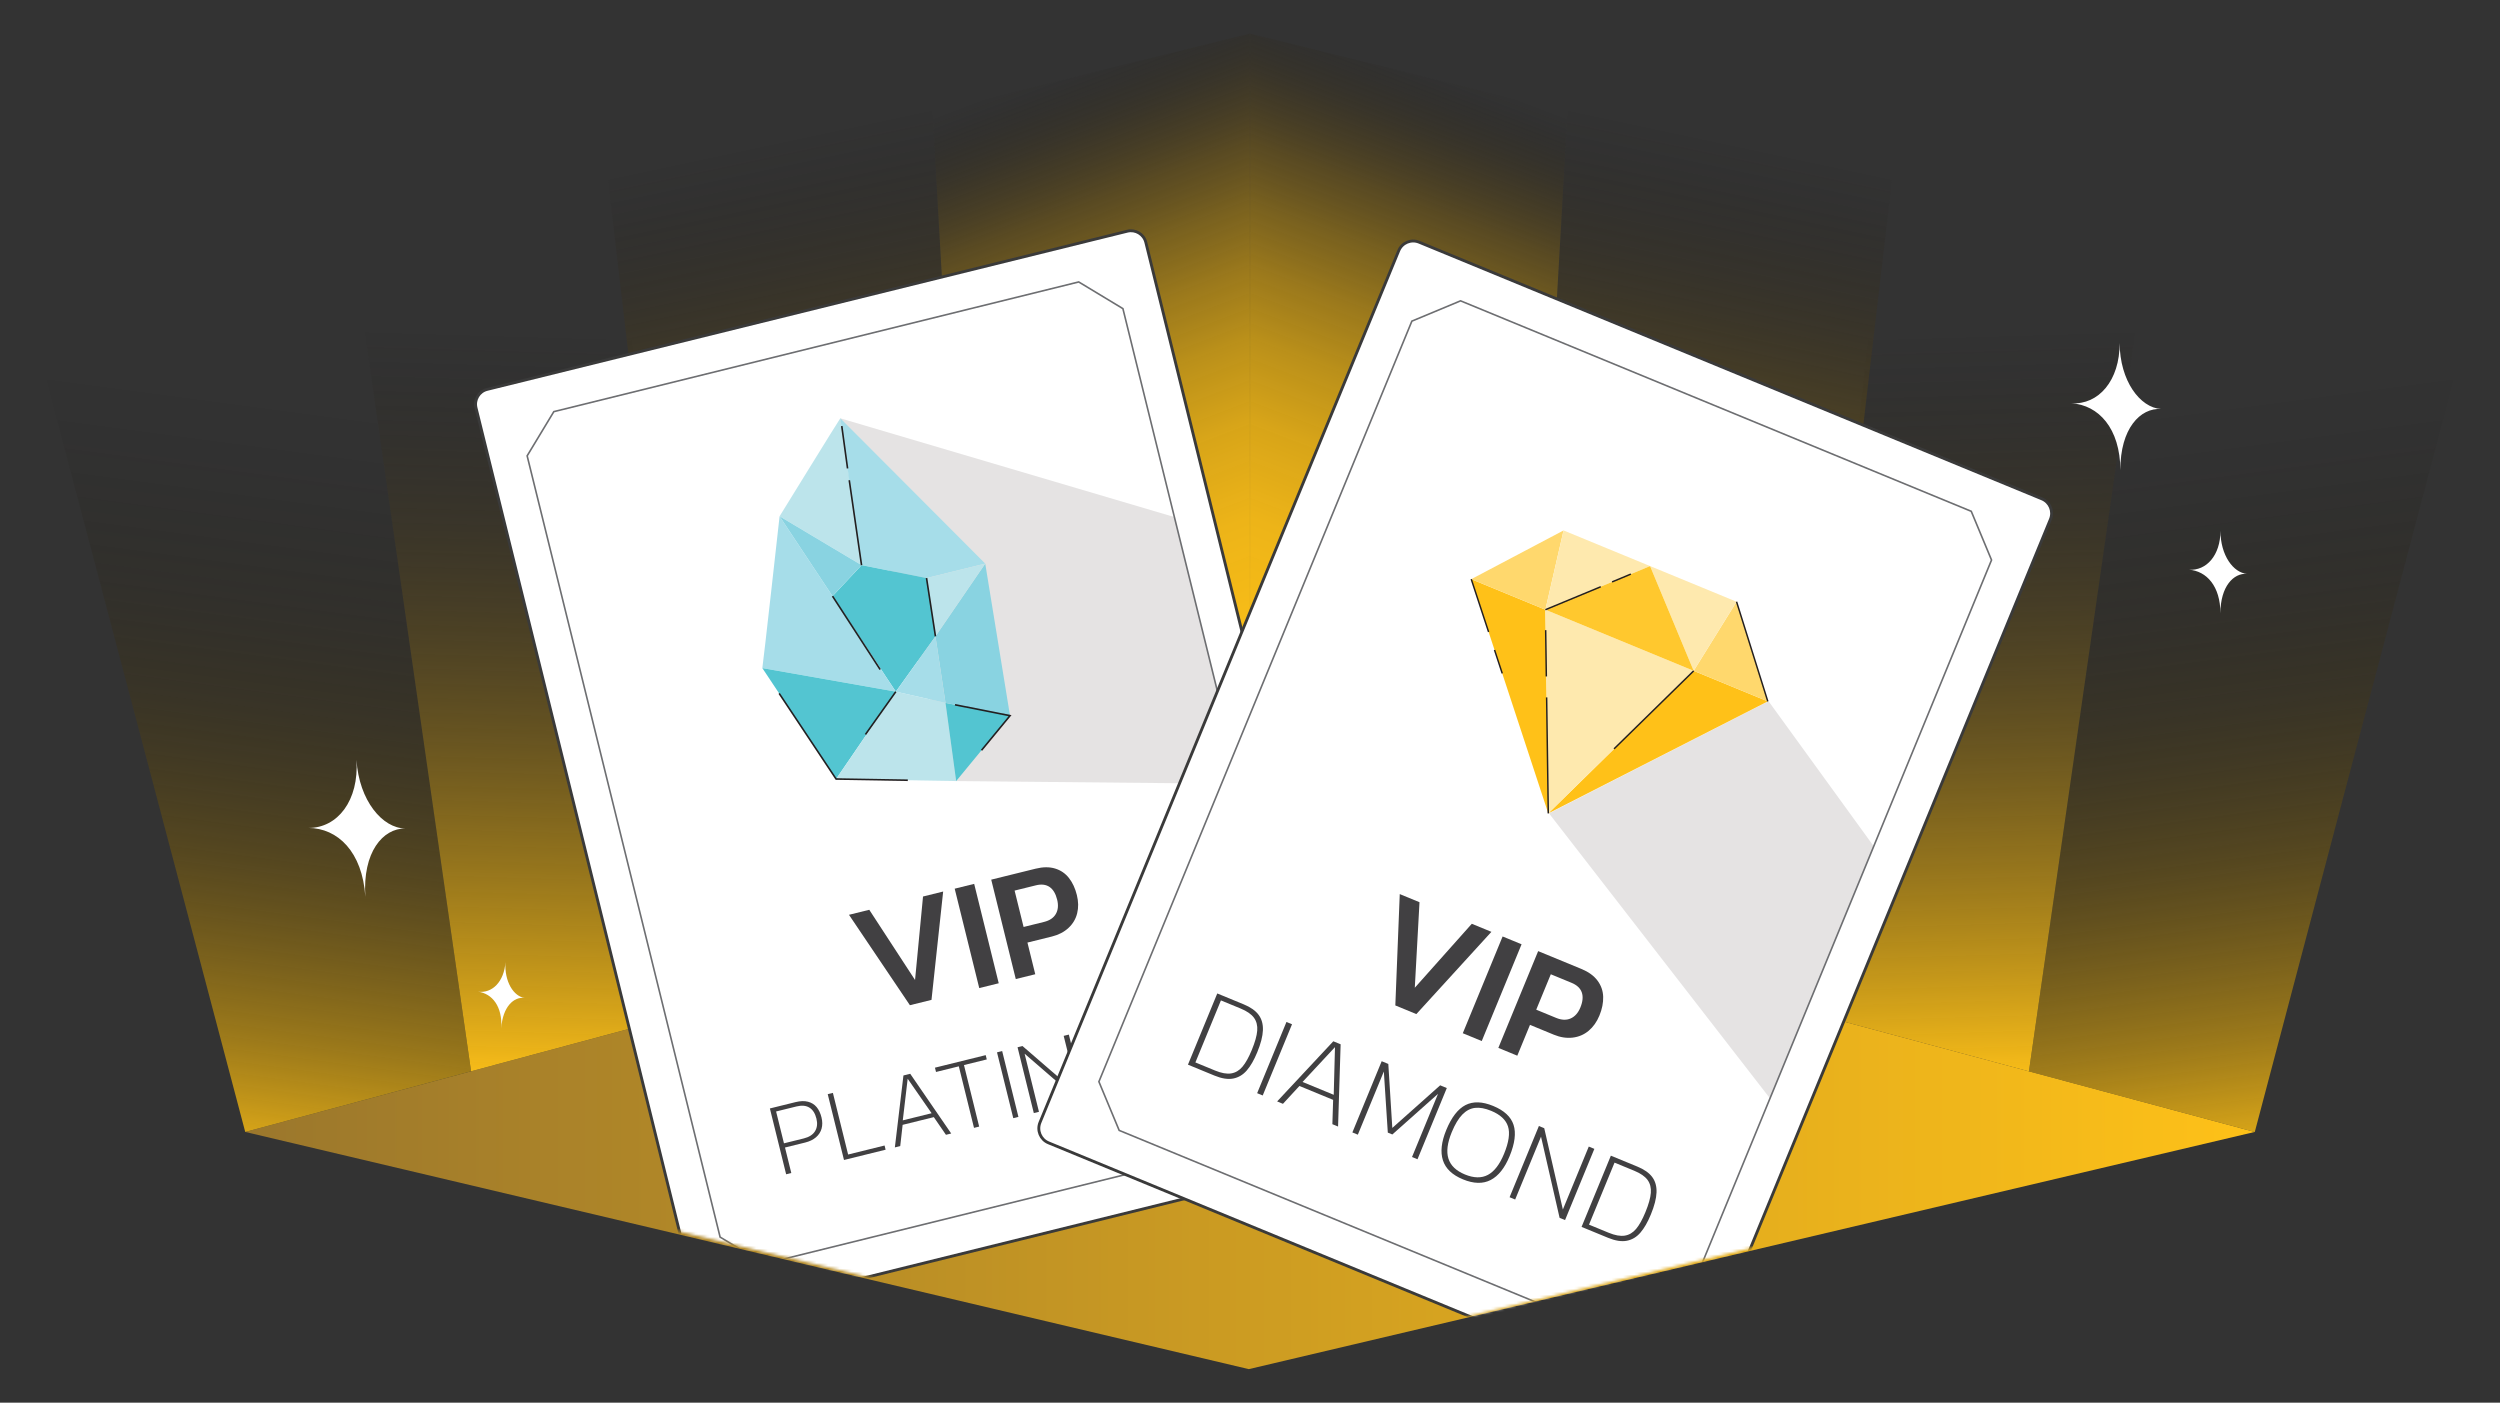 <svg width="868" height="487" viewBox="0 0 868 487" fill="none" xmlns="http://www.w3.org/2000/svg">
<rect x="0" y="0" width="868" height="487" fill="#333333" stroke="none"/>
<path d="M85.145 393.011L433.583 475.363L782.823 393.011L433.984 299.326L85.145 393.011Z" fill="url(#paint0_linear_702_671)"/>
<path d="M85.146 393.011L163.557 371.953L118.293 57.069L55.591 74.855L4.834 89.251" fill="url(#paint1_linear_702_671)"/>
<path d="M118.293 57.069L163.557 371.953L244.753 350.146L209.943 31.073L118.293 57.069Z" fill="url(#paint2_linear_702_671)"/>
<path d="M209.943 52.531L244.788 350.457L339.386 315.911L322.838 23.012L209.943 52.531Z" fill="url(#paint3_linear_702_671)"/>
<path d="M323.759 38.914L339.386 313.423L433.999 287.5L433.984 11.636L323.759 38.914Z" fill="url(#paint4_linear_702_671)"/>
<path d="M782.856 393.043L704.444 371.985L749.708 57.101L812.41 74.887L863.167 89.284" fill="url(#paint5_linear_702_671)"/>
<path d="M749.708 57.101L704.444 371.985L623.247 350.178L658.057 31.105L749.708 57.101Z" fill="url(#paint6_linear_702_671)"/>
<path d="M658.058 52.563L623.214 350.489L528.615 315.943L545.163 23.044L658.058 52.563Z" fill="url(#paint7_linear_702_671)"/>
<path d="M544.242 38.946L528.615 313.455L434.001 287.5L434.017 11.669L544.242 38.946Z" fill="url(#paint8_linear_702_671)"/>
<path d="M759.984 197.804C766.095 198.236 770.927 203.492 770.925 212.938C770.931 203.565 775.514 198.903 780.164 199.231C775.449 198.897 770.939 192.831 770.943 184.295C770.939 192.761 766.099 198.237 759.984 197.804Z" fill="white"/>
<path d="M107.054 287.461C117.241 287.514 125.835 295.715 126.849 311.387C125.843 295.832 132.945 287.599 140.694 287.639C132.835 287.597 124.687 278.021 123.769 263.856C124.678 277.908 117.239 287.518 107.053 287.465L107.054 287.461Z" fill="white"/>
<path d="M719.186 140.015C728.607 140.619 736.112 148.672 736.198 163.227C736.113 148.779 743.131 141.55 750.299 142.008C743.031 141.544 736.014 132.241 735.935 119.083C736.012 132.131 728.608 140.617 719.186 140.015Z" fill="white"/>
<path d="M166.002 344.316C170.895 344.972 174.518 349.449 174.035 357.043C174.513 349.504 178.438 345.984 182.16 346.484C178.384 345.976 175.063 340.868 175.496 334C175.064 340.813 170.895 344.972 166 344.312L166.002 344.316Z" fill="white"/>
<mask id="mask0_702_671" style="mask-type:luminance" maskUnits="userSpaceOnUse" x="75" y="48" width="713" height="428">
<path d="M85.145 391.123L433.582 475.364L782.823 391.123L787.683 48.697H75.661L85.145 391.123Z" fill="white"/>
</mask>
<g mask="url(#mask0_702_671)">
<path d="M391.405 80.273L169.151 135.189C166.306 135.892 164.569 138.769 165.272 141.615L242.062 452.526C242.765 455.372 245.642 457.109 248.488 456.406L470.742 401.49C473.587 400.787 475.324 397.91 474.621 395.064L397.831 84.153C397.128 81.307 394.251 79.57 391.405 80.273Z" fill="white" stroke="#3A3A3A" stroke-miterlimit="10"/>
<path d="M405.721 309.601C412.177 308.895 418.217 313.47 419.996 323.322C418.228 313.541 422.131 307.808 427.042 307.271C422.059 307.814 416.206 302.338 414.593 293.429C416.19 302.267 412.177 308.895 405.717 309.596L405.721 309.601Z" fill="#FEC118"/>
<path d="M331.978 271.186L430.624 272.151L407.747 179.525L291.756 145.235" fill="#E5E3E3"/>
<path d="M374.529 97.892L192.289 142.921L183.024 158.269L250.02 429.52L265.364 438.787L447.604 393.758L456.869 378.411L389.874 107.159L374.529 97.892Z" stroke="#6D6E71" stroke-width="0.567" stroke-miterlimit="10"/>
<path d="M323.416 347.156L315.918 349.009L294.764 317.618L301.811 315.877L317.703 340.252L320.474 311.266L327.465 309.539L323.416 347.156Z" fill="#414042"/>
<path d="M346.758 341.389L339.993 343.061L331.469 308.549L338.234 306.878L346.758 341.389Z" fill="#414042"/>
<path d="M359.443 338.255L352.678 339.927L344.153 305.415L359.601 301.598C362.12 300.976 364.36 300.961 366.321 301.553C368.281 302.146 369.889 303.245 371.143 304.849C372.396 306.454 373.311 308.422 373.886 310.753C374.444 313.008 374.479 315.124 373.989 317.1C373.5 319.076 372.493 320.77 370.968 322.184C369.443 323.599 367.533 324.589 365.241 325.155L356.727 327.259L359.443 338.255ZM359.657 307.387L352.27 309.213L355.39 321.844L362.494 320.089C364.448 319.606 365.814 318.681 366.594 317.312C367.371 315.944 367.524 314.3 367.05 312.382C366.53 310.277 365.648 308.801 364.402 307.951C363.154 307.102 361.573 306.914 359.657 307.387Z" fill="#414042"/>
<path d="M274.738 407.268L272.946 407.711L267.302 384.856L276.263 382.643C277.88 382.242 279.303 382.202 280.53 382.517C281.758 382.837 282.755 383.454 283.524 384.374C284.293 385.293 284.859 386.488 285.222 387.958C285.572 389.377 285.582 390.677 285.253 391.852C284.922 393.031 284.273 394.036 283.304 394.869C282.334 395.703 281.09 396.309 279.572 396.684L272.552 398.418L274.738 407.268ZM276.52 384.163L269.462 385.906L272.192 396.961L279.063 395.264C280.929 394.803 282.235 393.966 282.979 392.75C283.723 391.537 283.884 390.084 283.467 388.391C283.018 386.572 282.208 385.3 281.038 384.573C279.868 383.844 278.361 383.708 276.52 384.163Z" fill="#414042"/>
<path d="M307.484 399.177L293.033 402.747L287.388 379.893L289.181 379.449L294.466 400.848L307.124 397.72L307.484 399.177Z" fill="#414042"/>
<path d="M312.561 397.923L310.695 398.384L313.675 373.399L316.029 372.817L330.261 393.55L328.431 394.002L324.223 387.87L313.394 390.544L312.561 397.923ZM315.146 374.54L313.445 388.988L323.452 386.515L315.146 374.54Z" fill="#414042"/>
<path d="M339.968 391.151L338.176 391.593L332.9 370.231L324.985 372.188L324.615 370.695L342.238 366.341L342.608 367.834L334.692 369.789L339.968 391.151Z" fill="#414042"/>
<path d="M353.599 387.783L351.807 388.226L346.161 365.371L347.953 364.928L353.599 387.783Z" fill="#414042"/>
<path d="M360.73 386.021L358.938 386.463L353.293 363.609L355.01 363.185L374.301 379.854L369.311 359.651L371.103 359.209L376.748 382.063L374.994 382.496L355.748 365.855L360.73 386.021Z" fill="#414042"/>
<path d="M391.178 378.895C389.137 379.399 387.351 379.488 385.819 379.168C384.286 378.847 383.02 378.13 382.019 377.017C381.017 375.904 380.286 374.413 379.825 372.546L376.218 357.944L378.011 357.502L381.673 372.328C382.239 374.619 383.302 376.171 384.864 376.988C386.426 377.804 388.402 377.916 390.792 377.325C393.181 376.734 394.871 375.717 395.861 374.271C396.85 372.823 397.062 370.956 396.496 368.664L392.834 353.838L394.627 353.396L398.233 367.998C398.695 369.866 398.741 371.525 398.372 372.975C398.004 374.428 397.224 375.651 396.031 376.645C394.837 377.639 393.22 378.391 391.178 378.895Z" fill="#414042"/>
<path d="M407.142 374.553L405.388 374.986L399.742 352.131L401.871 351.607L414.421 366.653L418.524 347.492L420.651 346.966L426.297 369.82L424.542 370.253L419.534 349.975L415.612 368.261L414.156 368.62L402.134 354.275L407.142 374.553Z" fill="#414042"/>
<path d="M270.672 179.253L299.128 196.224C299.128 196.224 292.126 144.83 291.756 145.235C291.385 145.639 270.672 179.253 270.672 179.253Z" fill="#BCE4EB"/>
<path d="M299.128 196.225L321.691 200.701L342.075 195.685L291.756 145.235L299.128 196.225Z" fill="#A6DDE9"/>
<path d="M311.028 240.146L324.788 220.935L321.691 200.701L299.128 196.225L289.047 206.979L311.028 240.146Z" fill="#53C5D1"/>
<path d="M264.682 231.964C264.868 231.448 270.672 179.253 270.672 179.253L311.028 240.146L264.682 231.964Z" fill="#A6DDE9"/>
<path d="M290.29 270.476L311.028 240.146L264.682 231.964L290.29 270.476Z" fill="#53C5D1"/>
<path d="M331.978 271.186L290.29 270.476L311.028 240.146L328.28 244.049L331.978 271.186Z" fill="#BCE4EB"/>
<path d="M350.677 248.487L331.979 271.186L328.28 244.049L350.677 248.487Z" fill="#53C5D1"/>
<path d="M342.076 195.685L324.788 220.935L328.28 244.048L350.677 248.487L342.076 195.685Z" fill="#89D3E1"/>
<path d="M311.027 240.146L328.279 244.048L324.787 220.935L311.027 240.146Z" fill="#A6DDE9"/>
<path d="M289.047 206.979L270.672 179.253L299.128 196.224L289.047 206.979Z" fill="#89D3E1"/>
<path d="M324.788 220.935L321.691 200.701L342.076 195.685L324.788 220.935Z" fill="#BCE4EB"/>
<path d="M299.128 196.225L294.864 166.736" stroke="#231F20" stroke-width="0.567" stroke-miterlimit="10"/>
<path d="M292.263 147.931L294.274 162.646" stroke="#231F20" stroke-width="0.567" stroke-miterlimit="10"/>
<path d="M300.486 255.001L311.028 240.146" stroke="#231F20" stroke-width="0.567" stroke-miterlimit="10"/>
<path d="M324.788 220.935L321.691 200.701" stroke="#231F20" stroke-width="0.567" stroke-miterlimit="10"/>
<path d="M270.524 240.75L290.29 270.475L315.184 270.899" stroke="#231F20" stroke-width="0.567" stroke-miterlimit="10"/>
<path d="M305.591 232.46L289.047 206.979" stroke="#231F20" stroke-width="0.567" stroke-miterlimit="10"/>
<path d="M340.78 260.5L350.677 248.487L331.573 244.701" stroke="#231F20" stroke-width="0.567" stroke-miterlimit="10"/>
<g clip-path="url(#clip0_702_671)">
<path d="M708.963 173.209L492.717 84.088C489.949 82.947 486.78 84.269 485.64 87.039L361.086 389.708C359.946 392.479 361.266 395.65 364.035 396.791L580.28 485.912C583.049 487.053 586.218 485.732 587.358 482.961L711.911 180.292C713.051 177.521 711.731 174.35 708.963 173.209Z" fill="white" stroke="#3A3A3A" stroke-miterlimit="10"/>
<path d="M537.82 282.407L614.54 381.359L650.56 293.829L614.027 243.443" fill="#E5E3E3"/>
<path d="M510.816 201.086L536.558 211.694L537.564 282.411L510.816 201.086Z" fill="#FFC118"/>
<path d="M588.04 232.912L537.563 282.411L613.782 243.521L588.04 232.912Z" fill="#FFC118"/>
<path d="M536.558 211.695L588.041 232.912L537.564 282.411L536.558 211.695Z" fill="#FEE9AE"/>
<path d="M602.931 208.92L613.782 243.521L588.04 232.912L602.931 208.92Z" fill="#FFD86D"/>
<path d="M536.558 211.694L542.869 184.166L510.816 201.086L536.558 211.694Z" fill="#FFD86D"/>
<path d="M572.9 196.543L542.868 184.166L536.558 211.694L572.9 196.543Z" fill="#FEE9AE"/>
<path d="M572.9 196.543L588.041 232.912L602.932 208.92L572.9 196.543Z" fill="#FEE9AE"/>
<path d="M536.558 211.695L588.041 232.912L572.9 196.543L536.558 211.695Z" fill="#FFC82E"/>
<path d="M537.249 242.14L536.733 242.147L537.307 282.415L537.822 282.407L537.249 242.14Z" fill="#231F20"/>
<path d="M536.916 218.788L536.4 218.795L536.629 234.864L537.145 234.857L536.916 218.788Z" fill="#231F20"/>
<path d="M511.061 201.005L510.571 201.166L516.6 219.496L517.089 219.335L511.061 201.005Z" fill="#231F20"/>
<path d="M519.142 225.577L518.652 225.738L521.334 233.89L521.823 233.729L519.142 225.577Z" fill="#231F20"/>
<path d="M603.178 208.842L602.686 208.997L613.536 243.598L614.028 243.443L603.178 208.842Z" fill="#231F20"/>
<path d="M555.693 203.477L536.457 211.451L536.654 211.928L555.891 203.954L555.693 203.477Z" fill="#231F20"/>
<path d="M566.134 199.085L559.613 201.803L559.812 202.279L566.332 199.561L566.134 199.085Z" fill="#231F20"/>
<path d="M587.868 232.737L560.219 259.816L560.579 260.185L588.229 233.105L587.868 232.737Z" fill="#231F20"/>
<path d="M684.418 177.526L507.105 104.45L490.203 111.497L381.537 375.559L388.579 392.474L565.892 465.549L582.795 458.502L691.46 194.441L684.418 177.526Z" stroke="#6D6E71" stroke-width="0.567" stroke-miterlimit="10"/>
<path d="M491.754 352.092L484.458 349.085L485.995 310.425L492.851 313.25L491.218 342.946L511.01 320.733L517.812 323.537L491.754 352.092Z" fill="#414042"/>
<path d="M514.464 361.451L507.882 358.738L521.707 325.142L528.29 327.855L514.464 361.451Z" fill="#414042"/>
<path d="M526.806 366.538L520.224 363.825L534.049 330.229L549.079 336.423C551.529 337.433 553.383 338.774 554.641 340.448C555.898 342.122 556.557 343.999 556.622 346.08C556.686 348.161 556.249 350.335 555.316 352.605C554.412 354.8 553.162 356.565 551.566 357.897C549.97 359.23 548.116 360.018 546.008 360.262C543.895 360.505 541.725 360.166 539.494 359.247L531.211 355.832L526.806 366.538ZM545.628 341.227L538.441 338.265L533.379 350.563L540.291 353.411C542.195 354.195 543.878 354.259 545.347 353.6C546.814 352.943 547.932 351.681 548.701 349.814C549.545 347.765 549.707 346.014 549.195 344.561C548.679 343.108 547.492 341.995 545.628 341.227Z" fill="#414042"/>
<path d="M421.662 373.445L412.457 369.652L422.633 344.925L431.838 348.719C434.206 349.695 435.925 350.909 436.997 352.359C438.071 353.808 438.564 355.588 438.485 357.697C438.403 359.806 437.748 362.355 436.517 365.344C435.409 368.038 434.196 370.146 432.877 371.665C431.56 373.185 429.986 374.12 428.159 374.469C426.33 374.819 424.165 374.477 421.662 373.445ZM430.727 350.152L423.904 347.341L415.042 368.876L421.865 371.686C424.072 372.596 425.934 372.932 427.452 372.689C428.967 372.448 430.277 371.673 431.384 370.363C432.487 369.056 433.566 367.122 434.619 364.563C435.738 361.842 436.37 359.605 436.507 357.851C436.648 356.097 436.27 354.603 435.378 353.368C434.485 352.134 432.934 351.062 430.727 350.152Z" fill="#414042"/>
<path d="M438.416 380.351L436.479 379.553L446.656 354.827L448.592 355.624L438.416 380.351Z" fill="#414042"/>
<path d="M445.442 383.246L443.422 382.415L462.924 361.531L465.468 362.58L464.577 391.133L462.6 390.319L462.865 381.874L451.156 377.049L445.442 383.246ZM463.505 363.565L452.249 375.656L463.068 380.115L463.505 363.565Z" fill="#414042"/>
<path d="M471.441 393.961L469.544 393.18L479.72 368.453L482.022 369.402L483.409 391.617L500.027 376.822L502.329 377.772L492.153 402.498L490.255 401.715L499.283 379.777L483.42 393.89L481.846 393.241L480.469 372.023L471.441 393.961Z" fill="#414042"/>
<path d="M507.934 409.474C504.22 407.942 501.899 405.735 500.977 402.85C500.056 399.965 500.442 396.463 502.139 392.342C503.956 387.925 506.183 385.04 508.818 383.683C511.453 382.328 514.657 382.428 518.425 383.98C522.246 385.554 524.609 387.75 525.512 390.563C526.417 393.378 525.959 396.993 524.142 401.411C522.446 405.532 520.255 408.291 517.571 409.689C514.887 411.087 511.674 411.015 507.934 409.474ZM508.631 407.777C511.725 409.052 514.383 409.1 516.6 407.918C518.817 406.738 520.686 404.302 522.205 400.612C523.868 396.572 524.323 393.397 523.574 391.087C522.823 388.778 520.875 386.974 517.726 385.677C515.625 384.812 513.767 384.47 512.15 384.654C510.532 384.838 509.058 385.608 507.727 386.967C506.397 388.325 505.167 390.377 504.037 393.124C502.518 396.816 502.136 399.863 502.893 402.269C503.651 404.677 505.563 406.512 508.631 407.777Z" fill="#414042"/>
<path d="M526.066 416.474L524.128 415.675L534.304 390.949L536.161 391.715L542.628 419.945L551.624 398.087L553.563 398.886L543.387 423.613L541.489 422.83L535.044 394.657L526.066 416.474Z" fill="#414042"/>
<path d="M558.324 429.769L549.119 425.976L559.295 401.249L568.5 405.043C570.868 406.018 572.588 407.232 573.661 408.681C574.733 410.132 575.226 411.911 575.147 414.02C575.065 416.128 574.411 418.678 573.18 421.668C572.072 424.362 570.858 426.468 569.539 427.988C568.222 429.508 566.648 430.443 564.821 430.792C562.993 431.142 560.827 430.8 558.324 429.769ZM567.389 406.475L560.566 403.664L551.704 425.198L558.528 428.01C560.735 428.919 562.596 429.254 564.115 429.012C565.629 428.77 566.939 427.996 568.046 426.687C569.15 425.378 570.23 423.446 571.282 420.885C572.402 418.166 573.032 415.928 573.169 414.173C573.31 412.419 572.933 410.925 572.04 409.691C571.147 408.456 569.597 407.385 567.389 406.475Z" fill="#414042"/>
</g>
</g>
<defs>
<linearGradient id="paint0_linear_702_671" x1="85.145" y1="387.345" x2="782.823" y2="387.345" gradientUnits="userSpaceOnUse">
<stop stop-color="#9B772C"/>
<stop offset="1" stop-color="#FEC118"/>
</linearGradient>
<linearGradient id="paint1_linear_702_671" x1="98.571" y1="122.952" x2="57.129" y2="433.162" gradientUnits="userSpaceOnUse">
<stop offset="0.041" stop-opacity="0"/>
<stop offset="0.116" stop-color="#080600" stop-opacity="0.034"/>
<stop offset="0.236" stop-color="#201803" stop-opacity="0.126"/>
<stop offset="0.387" stop-color="#463506" stop-opacity="0.277"/>
<stop offset="0.563" stop-color="#7B5D0B" stop-opacity="0.487"/>
<stop offset="0.756" stop-color="#BE9012" stop-opacity="0.751"/>
<stop offset="0.922" stop-color="#FEC118"/>
</linearGradient>
<linearGradient id="paint2_linear_702_671" x1="185.275" y1="76.408" x2="176.407" y2="376.952" gradientUnits="userSpaceOnUse">
<stop offset="0.127" stop-color="#0C0A0B" stop-opacity="0"/>
<stop offset="0.705" stop-color="#AF8513" stop-opacity="0.675"/>
<stop offset="1" stop-color="#FEC118"/>
</linearGradient>
<linearGradient id="paint3_linear_702_671" x1="254.885" y1="51.028" x2="319.235" y2="352.784" gradientUnits="userSpaceOnUse">
<stop stop-color="#0C0A0B" stop-opacity="0"/>
<stop offset="0.099" stop-color="#2F240C" stop-opacity="0.147"/>
<stop offset="0.287" stop-color="#6D5310" stop-opacity="0.402"/>
<stop offset="0.466" stop-color="#A17A13" stop-opacity="0.616"/>
<stop offset="0.632" stop-color="#C99915" stop-opacity="0.782"/>
<stop offset="0.781" stop-color="#E6AE16" stop-opacity="0.901"/>
<stop offset="0.907" stop-color="#F7BC17" stop-opacity="0.974"/>
<stop offset="0.997" stop-color="#FEC118"/>
</linearGradient>
<linearGradient id="paint4_linear_702_671" x1="338.146" y1="35.12" x2="441.641" y2="306.676" gradientUnits="userSpaceOnUse">
<stop stop-color="#0C0A0B" stop-opacity="0"/>
<stop offset="0.041" stop-color="#2E240C" stop-opacity="0.144"/>
<stop offset="0.099" stop-color="#59440F" stop-opacity="0.322"/>
<stop offset="0.162" stop-color="#816211" stop-opacity="0.484"/>
<stop offset="0.23" stop-color="#A27C13" stop-opacity="0.624"/>
<stop offset="0.303" stop-color="#BF9114" stop-opacity="0.741"/>
<stop offset="0.384" stop-color="#D6A315" stop-opacity="0.836"/>
<stop offset="0.474" stop-color="#E8B016" stop-opacity="0.91"/>
<stop offset="0.581" stop-color="#F4B917" stop-opacity="0.961"/>
<stop offset="0.719" stop-color="#FBBF17" stop-opacity="0.991"/>
<stop offset="1" stop-color="#FEC118"/>
</linearGradient>
<linearGradient id="paint5_linear_702_671" x1="769.43" y1="122.984" x2="810.872" y2="433.194" gradientUnits="userSpaceOnUse">
<stop offset="0.041" stop-opacity="0"/>
<stop offset="0.116" stop-color="#080600" stop-opacity="0.034"/>
<stop offset="0.236" stop-color="#201803" stop-opacity="0.126"/>
<stop offset="0.387" stop-color="#463506" stop-opacity="0.277"/>
<stop offset="0.563" stop-color="#7B5D0B" stop-opacity="0.487"/>
<stop offset="0.756" stop-color="#BE9012" stop-opacity="0.751"/>
<stop offset="0.922" stop-color="#FEC118"/>
</linearGradient>
<linearGradient id="paint6_linear_702_671" x1="682.726" y1="76.44" x2="691.593" y2="376.984" gradientUnits="userSpaceOnUse">
<stop offset="0.127" stop-color="#0C0A0B" stop-opacity="0"/>
<stop offset="0.705" stop-color="#AF8513" stop-opacity="0.675"/>
<stop offset="1" stop-color="#FEC118"/>
</linearGradient>
<linearGradient id="paint7_linear_702_671" x1="613.116" y1="51.06" x2="548.766" y2="352.816" gradientUnits="userSpaceOnUse">
<stop stop-color="#0C0A0B" stop-opacity="0"/>
<stop offset="0.099" stop-color="#2F240C" stop-opacity="0.147"/>
<stop offset="0.287" stop-color="#6D5310" stop-opacity="0.402"/>
<stop offset="0.466" stop-color="#A17A13" stop-opacity="0.616"/>
<stop offset="0.632" stop-color="#C99915" stop-opacity="0.782"/>
<stop offset="0.781" stop-color="#E6AE16" stop-opacity="0.901"/>
<stop offset="0.907" stop-color="#F7BC17" stop-opacity="0.974"/>
<stop offset="0.997" stop-color="#FEC118"/>
</linearGradient>
<linearGradient id="paint8_linear_702_671" x1="529.855" y1="35.152" x2="426.359" y2="306.708" gradientUnits="userSpaceOnUse">
<stop stop-color="#0C0A0B" stop-opacity="0"/>
<stop offset="0.041" stop-color="#2E240C" stop-opacity="0.144"/>
<stop offset="0.099" stop-color="#59440F" stop-opacity="0.322"/>
<stop offset="0.162" stop-color="#816211" stop-opacity="0.484"/>
<stop offset="0.23" stop-color="#A27C13" stop-opacity="0.624"/>
<stop offset="0.303" stop-color="#BF9114" stop-opacity="0.741"/>
<stop offset="0.384" stop-color="#D6A315" stop-opacity="0.836"/>
<stop offset="0.474" stop-color="#E8B016" stop-opacity="0.91"/>
<stop offset="0.581" stop-color="#F4B917" stop-opacity="0.961"/>
<stop offset="0.719" stop-color="#FBBF17" stop-opacity="0.991"/>
<stop offset="1" stop-color="#FEC118"/>
</linearGradient>
<clipPath id="clip0_702_671">
<rect width="353" height="404" fill="white" transform="translate(359.999 83)"/>
</clipPath>
</defs>
</svg>
